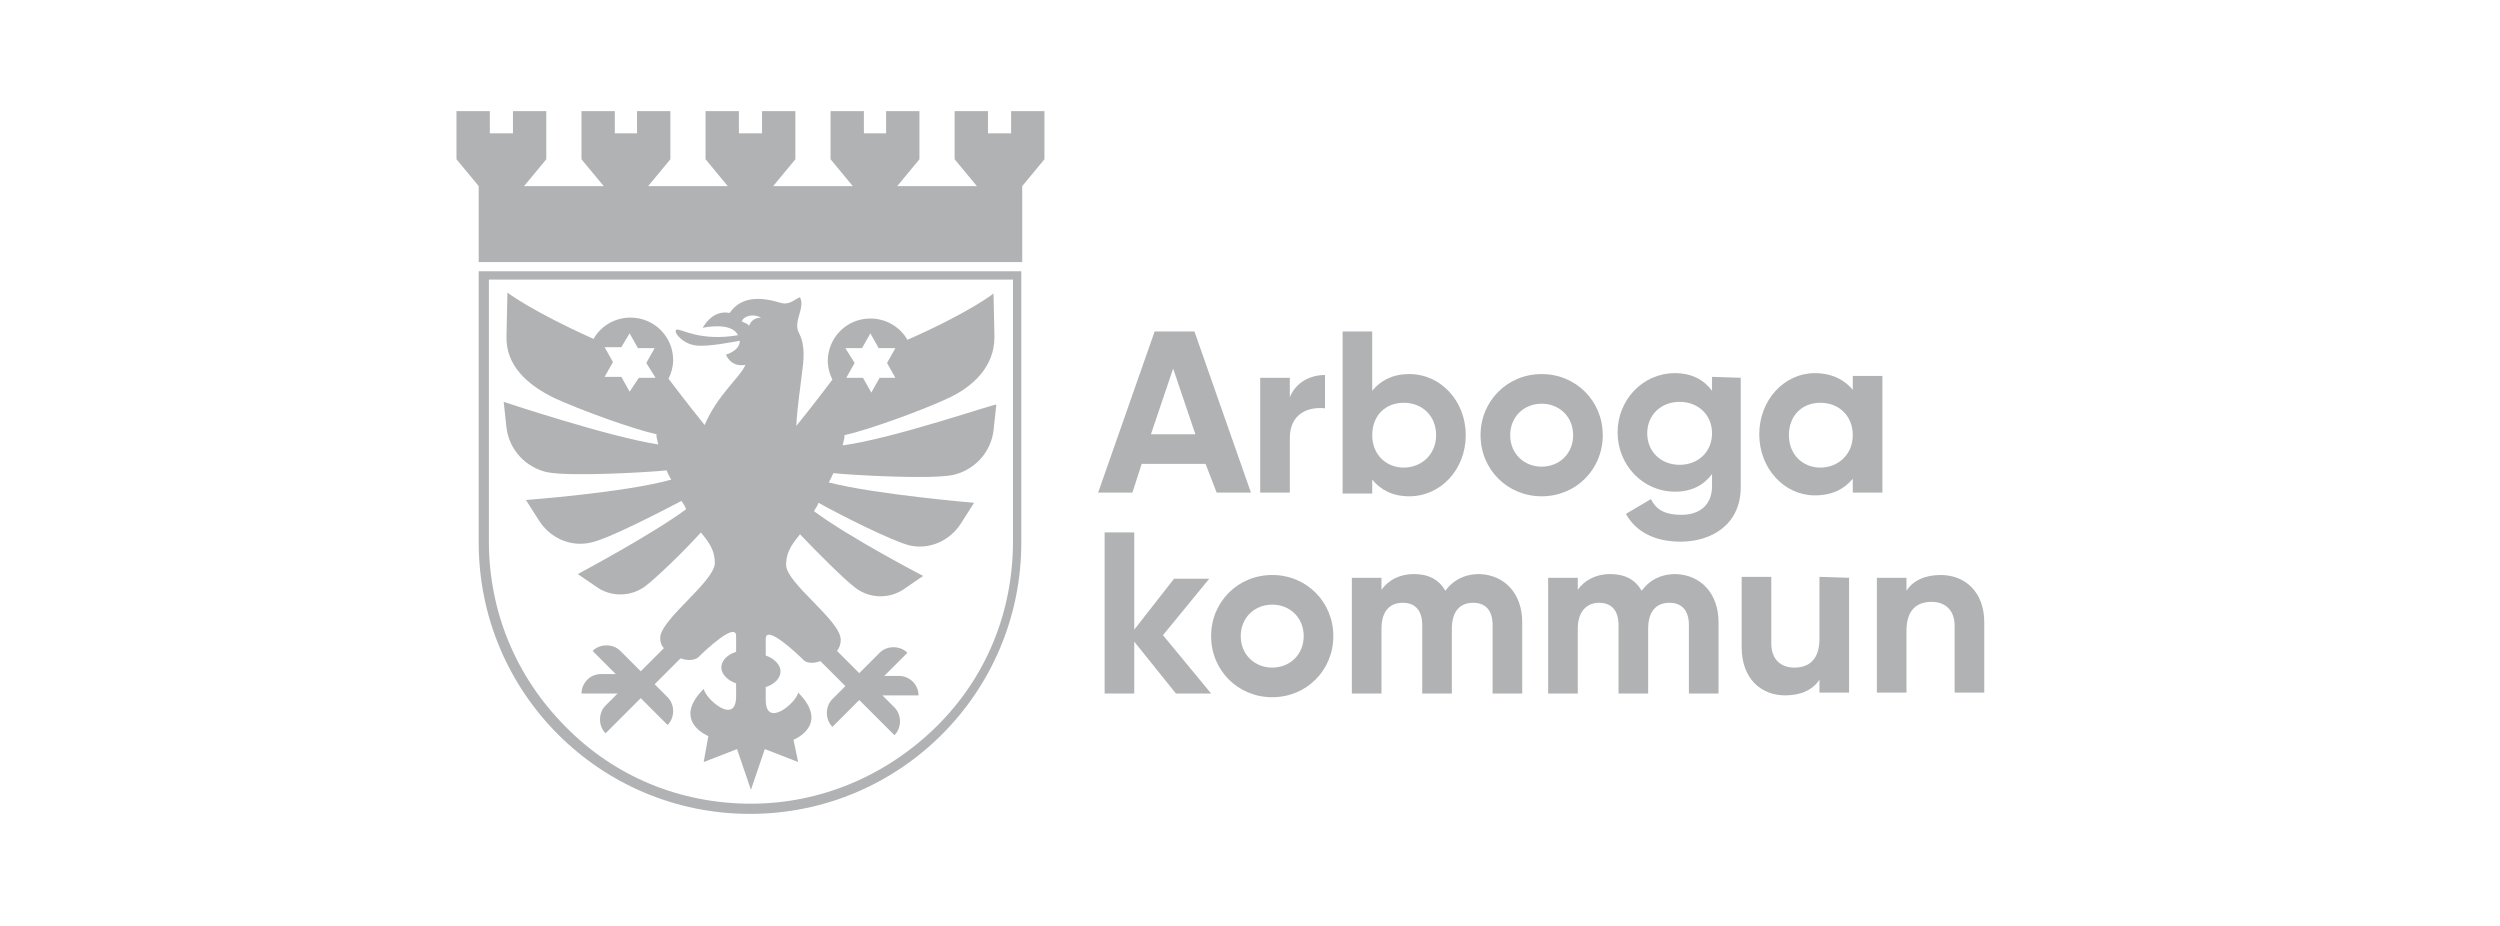 <?xml version="1.0" encoding="utf-8"?>
<!-- Generator: Adobe Illustrator 27.0.1, SVG Export Plug-In . SVG Version: 6.00 Build 0)  -->
<svg version="1.1" id="Layer_1" xmlns="http://www.w3.org/2000/svg" xmlns:xlink="http://www.w3.org/1999/xlink" x="0px" y="0px"
	 viewBox="0 0 270 100" style="enable-background:new 0 0 270 100;" xml:space="preserve">
<style type="text/css">
	.st0{fill:#FFFFFF;}
	.st1{fill:#B0B2B3;}
</style>
<g id="ram">
	<rect class="st0" width="270" height="100"/>
</g>
<g>
	<g>
		<path class="st1" d="M130.2,50.1h-6.9l-1,3.1h-3.7l6.1-17.4h4.3l6.1,17.4h-3.7L130.2,50.1L130.2,50.1z M129.1,46.9l-2.4-7.1
			l-2.4,7.1H129.1L129.1,46.9z"/>
		<path class="st1" d="M143.1,40.5v3.6c-1.7-0.2-3.8,0.5-3.8,3.2v5.9h-3.2V40.8h3.2v2.1C140,41.2,141.6,40.5,143.1,40.5L143.1,40.5z
			"/>
		<path class="st1" d="M158.3,47c0,3.7-2.7,6.6-6.1,6.6c-1.8,0-3.1-0.7-4-1.8v1.5H145V35.8h3.2v6.4c0.9-1.1,2.2-1.8,4-1.8
			C155.6,40.4,158.3,43.3,158.3,47L158.3,47z M155.1,47c0-2.1-1.5-3.5-3.5-3.5s-3.4,1.4-3.4,3.5s1.5,3.5,3.4,3.5
			S155.1,49.1,155.1,47L155.1,47z"/>
		<path class="st1" d="M159.9,47c0-3.7,2.9-6.6,6.6-6.6s6.6,2.9,6.6,6.6s-2.9,6.6-6.6,6.6S159.9,50.7,159.9,47z M169.9,47
			c0-2-1.5-3.4-3.4-3.4c-1.9,0-3.4,1.4-3.4,3.4s1.5,3.4,3.4,3.4C168.4,50.4,169.9,49,169.9,47z"/>
		<path class="st1" d="M188,40.8v11.8c0,4.1-3.2,5.9-6.5,5.9c-2.7,0-4.8-1-5.9-3l2.7-1.6c0.5,1,1.3,1.7,3.3,1.7c2,0,3.3-1.1,3.3-3.1
			v-1.3c-0.9,1.2-2.2,1.9-4,1.9c-3.5,0-6.2-2.9-6.2-6.4c0-3.5,2.7-6.4,6.2-6.4c1.8,0,3.1,0.7,4,1.9v-1.5L188,40.8L188,40.8z
			 M184.9,46.8c0-2-1.5-3.4-3.5-3.4s-3.5,1.4-3.5,3.4c0,2,1.5,3.4,3.5,3.4S184.9,48.8,184.9,46.8L184.9,46.8z"/>
		<path class="st1" d="M203.3,40.8v12.4h-3.2v-1.5c-0.9,1.1-2.2,1.8-4.1,1.8c-3.3,0-6-2.9-6-6.6s2.7-6.6,6-6.6
			c1.8,0,3.2,0.7,4.1,1.8v-1.5H203.3z M200.1,47c0-2.1-1.5-3.5-3.5-3.5s-3.4,1.4-3.4,3.5s1.5,3.5,3.4,3.5S200.1,49.1,200.1,47
			L200.1,47z"/>
		<path class="st1" d="M127,74.9l-4.5-5.6v5.6h-3.2V57.5h3.2v10.5l4.3-5.5h3.8l-5,6.1l5.2,6.3L127,74.9L127,74.9z"/>
		<path class="st1" d="M130.8,68.7c0-3.7,2.9-6.6,6.6-6.6s6.6,2.9,6.6,6.6c0,3.7-2.9,6.6-6.6,6.6S130.8,72.4,130.8,68.7L130.8,68.7z
			 M140.8,68.7c0-2-1.5-3.4-3.4-3.4c-1.9,0-3.4,1.4-3.4,3.4s1.5,3.4,3.4,3.4C139.3,72.1,140.8,70.7,140.8,68.7z"/>
		<path class="st1" d="M164.4,67.2v7.7h-3.2v-7.4c0-1.5-0.7-2.4-2.1-2.4c-1.4,0-2.3,0.9-2.3,2.8v7h-3.2v-7.4c0-1.5-0.7-2.4-2.1-2.4
			s-2.3,0.9-2.3,2.8v7h-3.2V62.4h3.2v1.3c0.7-1,1.9-1.7,3.5-1.7c1.6,0,2.7,0.6,3.4,1.8c0.8-1.1,2-1.8,3.7-1.8
			C162.5,62.1,164.4,64.1,164.4,67.2L164.4,67.2z"/>
		<path class="st1" d="M185.6,67.2v7.7h-3.2v-7.4c0-1.5-0.7-2.4-2.1-2.4c-1.4,0-2.3,0.9-2.3,2.8v7h-3.2v-7.4c0-1.5-0.7-2.4-2.1-2.4
			c-1.3,0-2.3,0.9-2.3,2.8v7h-3.2V62.4h3.2v1.3c0.7-1,1.9-1.7,3.5-1.7c1.6,0,2.7,0.6,3.4,1.8c0.8-1.1,2-1.8,3.7-1.8
			C183.7,62.1,185.6,64.1,185.6,67.2L185.6,67.2z"/>
		<path class="st1" d="M199.7,62.4v12.4h-3.2v-1.4c-0.7,1.1-2,1.7-3.7,1.7c-2.6,0-4.7-1.8-4.7-5.2v-7.6h3.2v7.2c0,1.7,1,2.6,2.5,2.6
			c1.6,0,2.7-0.9,2.7-3.1v-6.7L199.7,62.4L199.7,62.4z"/>
		<path class="st1" d="M214.3,67.2v7.6h-3.2v-7.2c0-1.7-1-2.6-2.5-2.6c-1.6,0-2.7,0.9-2.7,3.1v6.7h-3.2V62.4h3.2v1.4
			c0.7-1.1,2-1.7,3.7-1.7C212.2,62.1,214.3,63.9,214.3,67.2L214.3,67.2z"/>
	</g>
	<g>
		<g>
			<path class="st1" d="M109.4,30.2v28.3c0,7.6-2.9,14.7-8.3,20s-12.5,8.3-20,8.3c-7.6,0-14.7-2.9-20-8.3c-5.4-5.4-8.3-12.5-8.3-20
				V30.2H109.4 M110.4,29.3H51.7v29.3c0,16.2,13.1,29.3,29.3,29.3s29.3-13.1,29.3-29.3V29.3L110.4,29.3z"/>
			<polygon class="st1" points="109.2,12 109.2,14.4 106.7,14.4 106.7,12 103.1,12 103.1,17.2 105.5,20.1 96.9,20.1 99.3,17.2 
				99.3,12 95.7,12 95.7,14.4 93.3,14.4 93.3,12 89.7,12 89.7,17.2 92.1,20.1 83.5,20.1 85.9,17.2 85.9,12 82.3,12 82.3,14.4 
				79.8,14.4 79.8,12 76.2,12 76.2,17.2 78.6,20.1 70,20.1 72.4,17.2 72.4,12 68.8,12 68.8,14.4 66.4,14.4 66.4,12 62.8,12 
				62.8,17.2 65.2,20.1 56.6,20.1 59,17.2 59,12 55.4,12 55.4,14.4 52.9,14.4 52.9,12 49.3,12 49.3,17.2 51.7,20.1 51.7,28.3 
				110.4,28.3 110.4,20.1 112.8,17.2 112.8,12 			"/>
		</g>
		<path class="st1" d="M91,48.1c0.1-0.3,0.1-0.5,0.2-0.8c0-0.1,0-0.2,0-0.3c2.7-0.6,8.4-2.7,11-3.9c2.9-1.3,5.2-3.5,5.2-6.7
			l-0.1-4.7c0,0-2.5,2-9.3,5c-0.8-1.4-2.3-2.3-4-2.3c-2.6,0-4.6,2.1-4.6,4.6c0,0.7,0.2,1.4,0.5,2c-0.6,0.8-2.2,2.9-3.9,5
			c0.1-2.1,0.5-4.6,0.6-5.6c0.2-1.4,0.4-3.1-0.3-4.4s0.7-2.7,0.1-3.9c-0.6,0.2-1.1,0.9-2.1,0.6c-2-0.6-4.2-0.8-5.5,1.1
			c-1.9-0.4-2.9,1.6-2.9,1.6s3.1-0.7,3.8,0.8c0,0,0,0,0,0c-4.1,0.7-6.1-0.7-6.6-0.6c-0.5,0.1,0.5,1.5,2,1.7c1.3,0.2,4.2-0.4,4.8-0.5
			c0,1.1-1.5,1.5-1.5,1.5s0.5,1.4,2.1,1.1c0,0,0,0,0,0c-0.5,1.3-3,3.2-4.4,6.5c-1.7-2.1-3.3-4.2-3.9-5c0.3-0.6,0.5-1.3,0.5-2
			c0-2.6-2.1-4.6-4.6-4.6c-1.7,0-3.2,0.9-4,2.3c-6.7-3-9.3-5-9.3-5l-0.1,4.7c-0.1,3.2,2.3,5.3,5.2,6.7c2.6,1.2,8.3,3.3,11,3.9
			c0,0.1,0,0.2,0,0.3c0.1,0.3,0.1,0.5,0.2,0.8c-5.3-0.8-16.7-4.6-16.7-4.6l0.3,2.8c0.3,2.4,2.1,4.3,4.4,4.8c2.5,0.5,11,0,12.9-0.2
			c0.1,0.3,0.3,0.7,0.5,1c-5,1.4-15.7,2.2-15.7,2.2l1.4,2.2c1.2,1.9,3.4,2.9,5.6,2.4c1.9-0.4,7.3-3.2,9.8-4.5
			c0.2,0.3,0.4,0.6,0.5,0.9c-3.8,2.8-11.7,7-11.7,7l1.9,1.3c1.6,1.2,3.8,1.2,5.4,0c1.2-0.9,4.2-3.8,6-5.8c0.6,0.8,1.5,1.7,1.5,3.3
			c0,2-5.9,6.1-5.9,8.1c0,0.4,0.1,0.8,0.4,1.1l-2.5,2.5l-2.2-2.2c-0.8-0.8-2.2-0.8-3,0l0,0l2.5,2.5h-1.6c-1.2,0-2.1,1-2.1,2.1l0,0
			h3.9l-1.3,1.3c-0.8,0.8-0.8,2.2,0,3l3.8-3.8l2.9,2.9c0.8-0.8,0.8-2.2,0-3l-1.4-1.4l2.8-2.8c0.8,0.3,1.5,0.2,1.9-0.1
			c0.8-0.8,4.1-3.9,4.1-2.3v1.7c-1,0.3-1.6,1-1.6,1.7s0.7,1.4,1.6,1.7v1.4c0,3.2-3.3,0.3-3.5-0.8c-3.5,3.5,0.5,5.1,0.5,5.1L76,82.3
			l3.6-1.4l1.5,4.4l1.5-4.4l3.6,1.4l-0.5-2.4c0,0,4-1.6,0.5-5.1c-0.2,1.1-3.5,3.9-3.5,0.8v-1.4c1-0.3,1.6-1,1.6-1.7
			s-0.7-1.4-1.6-1.7V69c0-1.6,3.3,1.5,4.1,2.3c0.3,0.3,1,0.4,1.8,0.1l2.7,2.7l-1.4,1.4c-0.8,0.8-0.8,2.2,0,3l2.9-2.9l3.8,3.8
			c0.8-0.8,0.8-2.2,0-3l-1.3-1.3h3.9c0-1.2-1-2.1-2.1-2.1h-1.6l2.5-2.5l0,0c-0.8-0.8-2.2-0.8-3,0l-2.2,2.2l-2.4-2.4
			c0.3-0.4,0.4-0.8,0.4-1.2c0-2.1-5.9-6.1-5.9-8.1c0-1.6,0.9-2.5,1.5-3.3c1.9,2,4.8,4.9,6,5.8c1.6,1.2,3.8,1.2,5.4,0l1.9-1.3
			c0,0-7.9-4.1-11.8-7c0.2-0.3,0.4-0.6,0.5-0.9c2.5,1.4,7.9,4.1,9.8,4.6c2.2,0.5,4.4-0.5,5.6-2.4l1.4-2.2c0,0-10.7-0.9-15.7-2.2
			c0.2-0.3,0.3-0.6,0.5-1c1.9,0.2,10.4,0.7,12.9,0.2c2.3-0.5,4.1-2.4,4.4-4.8l0.3-2.8C107.7,43.5,96.4,47.4,91,48.1L91,48.1z
			 M91.3,37.6h1.8l0.9-1.6l0.9,1.6h1.8l-0.9,1.6l0.9,1.6H95l-0.9,1.6l-0.9-1.6h-1.8l0.9-1.6L91.3,37.6z M70.8,40.8h-1.8L68,42.3
			l-0.9-1.6h-1.8l0.9-1.6l-0.9-1.6h1.8L68,36l0.9,1.6h1.8l-0.9,1.6L70.8,40.8z M80.9,35.2L80.9,35.2c0-0.1-0.1-0.1-0.2-0.2
			c0,0,0,0,0,0c0,0-0.1-0.1-0.2-0.1c0,0,0,0,0,0c-0.1,0-0.1-0.1-0.2-0.1c0,0,0,0,0,0c-0.1,0-0.1-0.1-0.2-0.1
			c0.2-0.5,1.1-0.9,2.1-0.4C81.6,34.3,81.1,34.6,80.9,35.2L80.9,35.2z"/>
	</g>
</g>
</svg>
